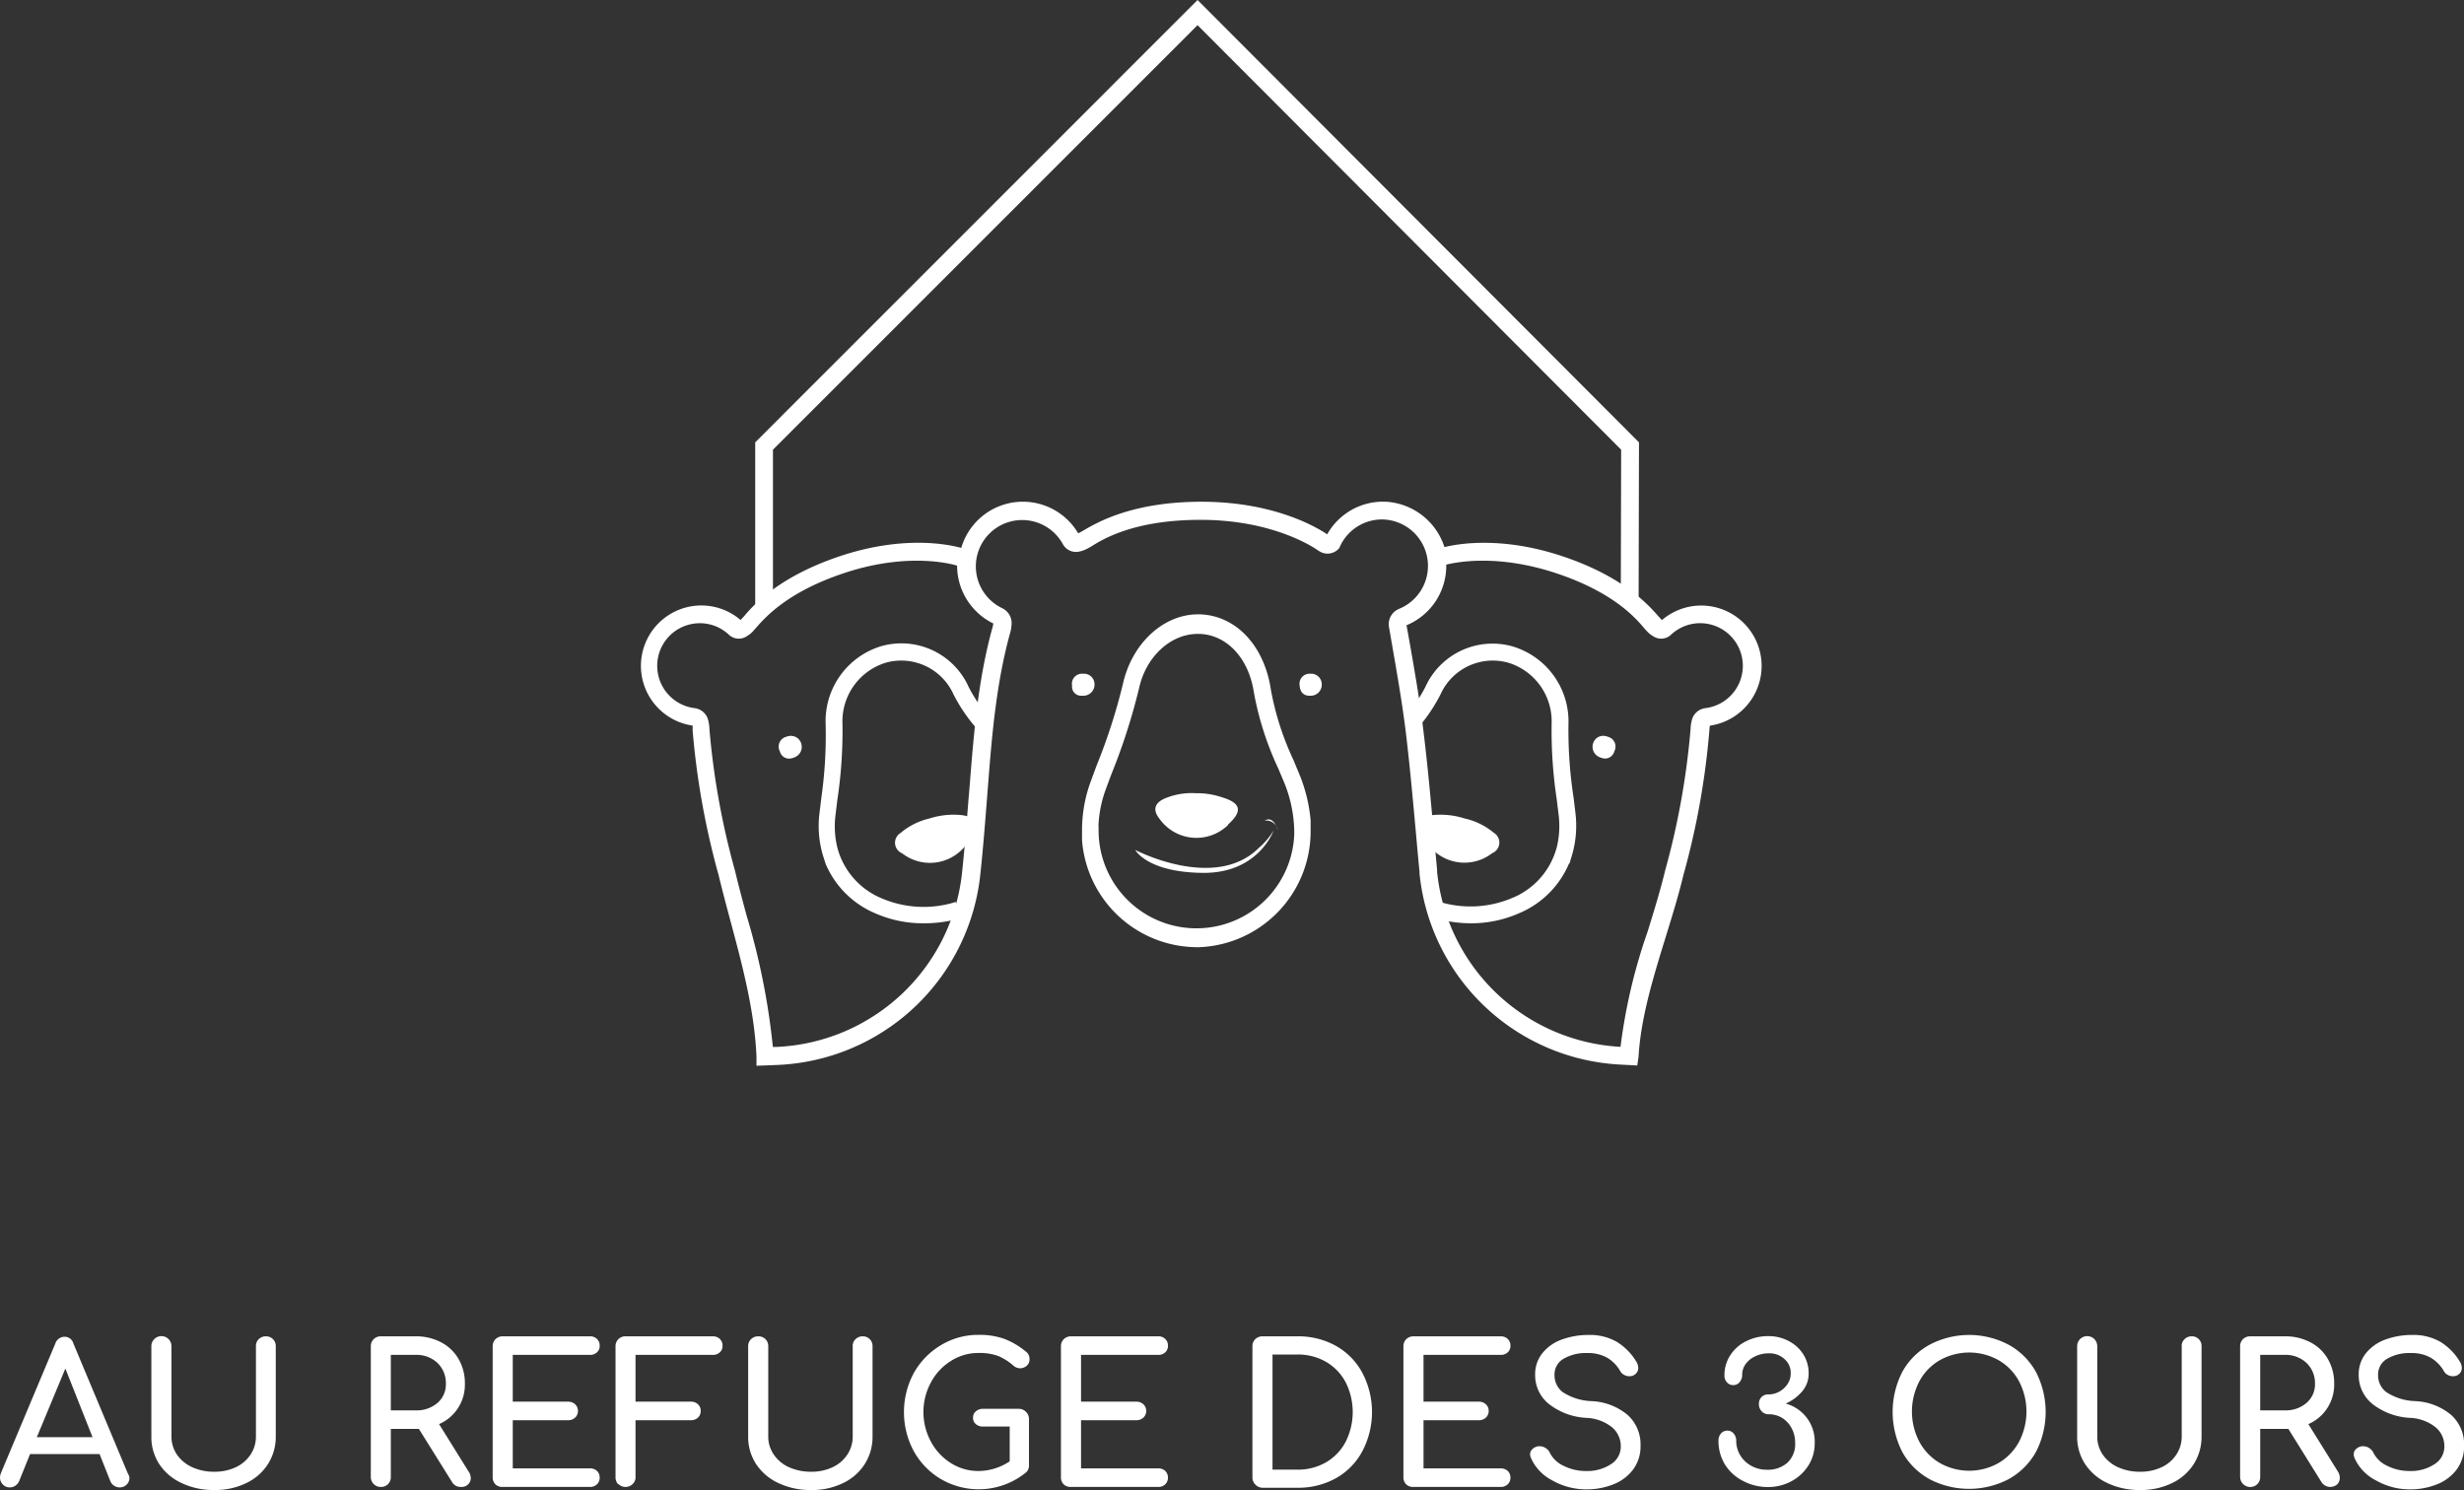 <svg xmlns="http://www.w3.org/2000/svg" viewBox="0 0 272.17 164.61"><rect x="0" y="0" width="272.17" height="164.61" fill="#333333" stroke="none"/><defs><style>.cls-1{fill:#fff;}</style></defs><g id="Calque_2" data-name="Calque 2"><g id="Calque_1-2" data-name="Calque 1"><path class="cls-1" d="M135.66,91.08c1.62-1.46,1.42-2.37-.68-3a8.71,8.71,0,0,0-2.89-.45,7.64,7.64,0,0,0-3.52.62c-1,.48-1.29,1.21-.49,2.21a5,5,0,0,0,7.58.67"/><path class="cls-1" d="M121.35,91.29v.42a10.81,10.81,0,0,0,21.61.5v-.49a14.87,14.87,0,0,0-1.19-5.46c-.18-.43-.37-.87-.55-1.31a34.24,34.24,0,0,1-2.71-8.41c-.56-3.82-3-6.44-6.07-6.51h-.14c-3,0-5.72,2.52-6.48,6a67.76,67.76,0,0,1-3,9.36c-.22.57-.43,1.14-.64,1.71a13.32,13.32,0,0,0-.85,4.21m10.82,13.33a12.79,12.79,0,0,1-12.63-11.81h0l0-1.1a15.52,15.52,0,0,1,1-5.5c.21-.58.42-1.15.64-1.73a64.32,64.32,0,0,0,2.89-9c1-4.42,4.45-7.63,8.28-7.63h.17c4,.1,7.16,3.45,7.88,8.33A31.58,31.58,0,0,0,142.89,84c.18.45.37.89.55,1.33a17.33,17.33,0,0,1,1.33,5.31h0l0,1.1a12.81,12.81,0,0,1-12.68,12.91"/><path class="cls-1" d="M107.1,92.74c1.13-1.86.68-2.68-1.53-2.73a8.67,8.67,0,0,0-2.89.41,7.56,7.56,0,0,0-3.2,1.6,1.26,1.26,0,0,0,.17,2.25,5,5,0,0,0,7.45-1.53"/><path class="cls-1" d="M87.38,81.29a1.68,1.68,0,0,0-.55.11A1.12,1.12,0,0,0,86.14,83a1.06,1.06,0,0,0,1,.81,1.46,1.46,0,0,0,.58-.13,1.23,1.23,0,0,0,.77-1.57,1.17,1.17,0,0,0-1.09-.81"/><path class="cls-1" d="M102,102a13,13,0,0,1-5.27-1.08,10.3,10.3,0,0,1-5.53-5.48h0l-.29-.91a11.43,11.43,0,0,1-.38-4.77c.06-.53.13-1.06.19-1.59A49,49,0,0,0,91.2,80a8.65,8.65,0,0,1,6.23-8.64A8.14,8.14,0,0,1,107,75.9a16.49,16.49,0,0,0,2.23,3.29l-1.43,1.2a18.41,18.41,0,0,1-2.47-3.66,6.33,6.33,0,0,0-7.41-3.54A6.77,6.77,0,0,0,93.06,80a51.25,51.25,0,0,1-.58,8.46c-.06.53-.13,1.06-.19,1.58a9.9,9.9,0,0,0,.22,3.67l.1.34a8.37,8.37,0,0,0,4.82,5.21,11.78,11.78,0,0,0,8.15.38l.54,1.79A14.34,14.34,0,0,1,102,102"/><path class="cls-1" d="M157.35,92.74c-1.13-1.86-.68-2.68,1.53-2.73a8.67,8.67,0,0,1,2.89.41A7.56,7.56,0,0,1,165,92a1.26,1.26,0,0,1-.17,2.25,5,5,0,0,1-7.45-1.53"/><path class="cls-1" d="M177.07,81.29a1.17,1.17,0,0,0-1.09.81,1.23,1.23,0,0,0,.77,1.57,1.41,1.41,0,0,0,.57.13,1.06,1.06,0,0,0,1-.81,1.11,1.11,0,0,0-.7-1.59,1.58,1.58,0,0,0-.54-.11"/><path class="cls-1" d="M162.5,102a14.34,14.34,0,0,1-4.17-.62l.54-1.79a11.78,11.78,0,0,0,8.15-.38A8.34,8.34,0,0,0,171.84,94l.13-.43a10.08,10.08,0,0,0,.19-3.58c-.06-.52-.13-1-.19-1.58a51.25,51.25,0,0,1-.58-8.46,6.77,6.77,0,0,0-4.87-6.76,6.33,6.33,0,0,0-7.41,3.54,18.64,18.64,0,0,1-2.56,3.77l-1.43-1.21a16.83,16.83,0,0,0,2.32-3.39A8.14,8.14,0,0,1,167,71.39,8.65,8.65,0,0,1,173.25,80a49,49,0,0,0,.57,8.15c.06.53.13,1.06.19,1.59a11.6,11.6,0,0,1-.38,4.77l-.27.89h-.05a10.29,10.29,0,0,1-5.54,5.5A13,13,0,0,1,162.5,102"/><polygon class="cls-1" points="85.38 67 83.42 67 83.42 48.87 132.28 0 181.04 48.87 181 66.13 179.03 66.12 179.07 49.68 132.28 2.78 85.38 49.68 85.38 67"/><path class="cls-1" d="M155.36,69.06l.36,2c.55,3.14,1.12,6.38,1.5,9.61.47,3.81.82,7.71,1.16,11.47l.36,4,0,.18A21.53,21.53,0,0,0,179,115.65a61.42,61.42,0,0,1,3-12.75c.66-2.14,1.35-4.36,1.87-6.49l.07-.28a84.86,84.86,0,0,0,2.8-15.61,4.15,4.15,0,0,1,.19-1.14,1.77,1.77,0,0,1,1.46-1.15,4.71,4.71,0,1,0-3.81-8.11,1.57,1.57,0,0,1-1.79.27,3.13,3.13,0,0,1-.8-.58c-.1-.11-.24-.25-.4-.44-1-1.19-3.49-4-9.78-6.07s-10.77-1.24-12.06-.92a7.1,7.1,0,0,1-4.35,6.68m-78.08-.21a4.78,4.78,0,0,0-2.19.53,4.71,4.71,0,0,0,1.58,8.85,1.76,1.76,0,0,1,1.46,1.15,3.8,3.8,0,0,1,.19,1.14,84.88,84.88,0,0,0,2.81,15.61l.07.29c.38,1.57.81,3.18,1.23,4.73a77.23,77.23,0,0,1,2.9,14.51l.4,0a21.56,21.56,0,0,0,20.47-19c.29-2.68.51-5.43.72-8.1l.16-1.9c.45-5.69.92-11.57,2.48-17.23a3.51,3.51,0,0,0,.12-.55,7.13,7.13,0,0,1-4-6.48l0,.09s-5-1.66-12.44.81c-6.29,2.08-8.73,4.88-9.78,6.07l-.39.44a3.32,3.32,0,0,1-.8.58,1.59,1.59,0,0,1-1.8-.27,4.67,4.67,0,0,0-3.2-1.27m103.54,48.86-1.88-.1A23.5,23.5,0,0,1,156.8,96.53v-.19c-.13-1.33-.25-2.65-.37-4-.34-3.74-.69-7.62-1.14-11.41-.39-3.17-.95-6.39-1.49-9.5l-.39-2.26a1.83,1.83,0,0,1,1.14-1.91A5.13,5.13,0,0,0,153,57.4a5.09,5.09,0,0,0-5,3l-.06.14-.1.11a1.67,1.67,0,0,1-2,.31l-.22-.13s-4.56-3.4-13-3.4c-7.13,0-10.58,2-12,2.89-.23.14-.41.24-.55.31a3.21,3.21,0,0,1-1,.33,1.65,1.65,0,0,1-1.67-.85,5.12,5.12,0,1,0-6.72,7.07,1.83,1.83,0,0,1,1.06,1.54,4,4,0,0,1-.18,1.27c-1.51,5.48-2,11.27-2.43,16.87l-.15,1.9c-.21,2.68-.43,5.45-.73,8.16a23.54,23.54,0,0,1-22.34,20.73l-2.35.09,0-1c-.21-5.06-1.57-10.14-2.89-15.06-.42-1.56-.85-3.18-1.24-4.78l-.07-.28a86.52,86.52,0,0,1-2.86-16,2.57,2.57,0,0,0,0-.46,6.67,6.67,0,1,1,5.3-11.67.3.3,0,0,0,.08-.08l.31-.33c1-1.2,3.84-4.39,10.63-6.65,7.05-2.34,12-1.27,13.36-.9a7.09,7.09,0,0,1,12.91-1.62l.19-.08.42-.24c1.47-.86,5.38-3.16,13-3.16,8,0,12.71,2.8,13.9,3.6a7.06,7.06,0,0,1,6.65-3.59,7.23,7.23,0,0,1,6.3,5c1.73-.42,6.47-1.17,13,1,6.8,2.26,9.59,5.45,10.64,6.65l.3.33.09.08a6.67,6.67,0,1,1,5.29,11.67,4,4,0,0,0-.05.46,85.7,85.7,0,0,1-2.86,16l-.07.28c-.53,2.18-1.23,4.43-1.9,6.61-1.35,4.37-2.75,8.9-3,13.24Z"/><path class="cls-1" d="M14.29,163.18A1,1,0,0,1,14,164a1.06,1.06,0,0,1-.78.32,1.11,1.11,0,0,1-.61-.18,1.08,1.08,0,0,1-.42-.5l-1.19-3H3.32l-1.21,3a1.17,1.17,0,0,1-.43.5,1,1,0,0,1-.59.18,1,1,0,0,1-.78-.33,1.09,1.09,0,0,1-.31-.78,1.46,1.46,0,0,1,.11-.49l6-14.29a1.08,1.08,0,0,1,1-.75,1,1,0,0,1,1,.75l6,14.33A1.41,1.41,0,0,1,14.29,163.18ZM4.07,158.77h6.15l-3-7.58Z"/><path class="cls-1" d="M20.08,163.85a5.94,5.94,0,0,1-2.48-2.09,5.46,5.46,0,0,1-.88-3.07v-9.95a1.08,1.08,0,0,1,.32-.8,1.11,1.11,0,0,1,1.9.8v9.95a3.53,3.53,0,0,0,.6,2,4.11,4.11,0,0,0,1.69,1.4,5.78,5.78,0,0,0,2.46.5,5.45,5.45,0,0,0,2.36-.5,3.93,3.93,0,0,0,1.63-1.4,3.6,3.6,0,0,0,.59-2v-9.95a1.07,1.07,0,0,1,.31-.8,1.14,1.14,0,0,1,.79-.31,1.1,1.1,0,0,1,.78.31,1.07,1.07,0,0,1,.31.8v9.95a5.59,5.59,0,0,1-.86,3.05,5.77,5.77,0,0,1-2.41,2.11,7.79,7.79,0,0,1-3.5.76A8.18,8.18,0,0,1,20.08,163.85Z"/><path class="cls-1" d="M52,163.27a.94.94,0,0,1-.29.71,1,1,0,0,1-.77.29,1.08,1.08,0,0,1-1-.53l-3.67-5.88H43.17v5.3a1.11,1.11,0,0,1-.3.79,1.09,1.09,0,0,1-.8.32,1.07,1.07,0,0,1-.79-.32,1.09,1.09,0,0,1-.32-.79V148.74a1.08,1.08,0,0,1,.32-.8,1.1,1.1,0,0,1,.79-.31H45.9a5.93,5.93,0,0,1,2.82.66,4.76,4.76,0,0,1,1.94,1.86,5.31,5.31,0,0,1,.69,2.72,4.74,4.74,0,0,1-2.85,4.46l3.26,5.24A1.3,1.3,0,0,1,52,163.27Zm-6.07-7.46a3.49,3.49,0,0,0,2.39-.82,2.68,2.68,0,0,0,.93-2.12,3.07,3.07,0,0,0-.93-2.3,3.35,3.35,0,0,0-2.39-.89H43.17v6.13Z"/><path class="cls-1" d="M54.74,164a1.09,1.09,0,0,1-.32-.79V148.74a1.08,1.08,0,0,1,.32-.8,1.12,1.12,0,0,1,.79-.31h9.63a1.07,1.07,0,0,1,.78.29,1,1,0,0,1,.3.76.92.92,0,0,1-.3.72,1.07,1.07,0,0,1-.78.28H56.64v5.17h6.11a1.12,1.12,0,0,1,.78.29,1,1,0,0,1,.31.74,1,1,0,0,1-.31.73,1.12,1.12,0,0,1-.78.29H56.64v5.32h8.52a1.11,1.11,0,0,1,.78.28,1,1,0,0,1,.3.73,1,1,0,0,1-.3.75,1.07,1.07,0,0,1-.78.29H55.53A1.09,1.09,0,0,1,54.74,164Z"/><path class="cls-1" d="M68.31,164a1.09,1.09,0,0,1-.32-.79V148.74a1.08,1.08,0,0,1,.32-.8,1.1,1.1,0,0,1,.79-.31h9.62a1.1,1.1,0,0,1,.79.29,1,1,0,0,1,.3.76.92.92,0,0,1-.3.72,1.09,1.09,0,0,1-.79.28H70.2v5.17h6.12a1.12,1.12,0,0,1,.78.29,1,1,0,0,1,.3.74,1,1,0,0,1-.3.73,1.12,1.12,0,0,1-.78.29H70.2v6.26a1,1,0,0,1-.32.79,1.12,1.12,0,0,1-1.57,0Z"/><path class="cls-1" d="M86,163.85a5.91,5.91,0,0,1-2.47-2.09,5.47,5.47,0,0,1-.89-3.07v-9.95a1.08,1.08,0,0,1,.32-.8,1.14,1.14,0,0,1,.79-.31,1.11,1.11,0,0,1,.8.31,1.07,1.07,0,0,1,.31.8v9.95a3.46,3.46,0,0,0,.61,2,4,4,0,0,0,1.68,1.4,5.84,5.84,0,0,0,2.46.5,5.42,5.42,0,0,0,2.36-.5,3.93,3.93,0,0,0,1.63-1.4,3.6,3.6,0,0,0,.59-2v-9.95a1,1,0,0,1,.32-.8,1.1,1.1,0,0,1,.79-.31,1.06,1.06,0,0,1,.77.31,1.07,1.07,0,0,1,.31.8v9.95a5.59,5.59,0,0,1-.86,3.05,5.77,5.77,0,0,1-2.41,2.11,7.76,7.76,0,0,1-3.5.76A8.21,8.21,0,0,1,86,163.85Z"/><path class="cls-1" d="M113.35,156a1.11,1.11,0,0,1,.31.8v5.09a1,1,0,0,1-.34.79,8.28,8.28,0,0,1-9.39.72,8.17,8.17,0,0,1-3-3.09,9.12,9.12,0,0,1,0-8.61,8.31,8.31,0,0,1,3-3.09,7.92,7.92,0,0,1,4.17-1.14,8.12,8.12,0,0,1,2.8.43,8.31,8.31,0,0,1,2.39,1.4,1,1,0,0,1,.34.4,1.14,1.14,0,0,1,.09.48.9.9,0,0,1-.31.7,1.07,1.07,0,0,1-.73.28,1.17,1.17,0,0,1-.73-.28,6.15,6.15,0,0,0-1.7-1.08,5.92,5.92,0,0,0-2.15-.33,5.59,5.59,0,0,0-3.06.88,6.23,6.23,0,0,0-2.21,2.37,6.88,6.88,0,0,0,0,6.55,6.3,6.3,0,0,0,2.21,2.37,5.67,5.67,0,0,0,3.06.87,6.24,6.24,0,0,0,3.43-1.07V157.6h-2.94a1.16,1.16,0,0,1-.8-.27.9.9,0,0,1-.31-.71.88.88,0,0,1,.31-.7,1.16,1.16,0,0,1,.8-.28h4A1.1,1.1,0,0,1,113.35,156Z"/><path class="cls-1" d="M117.51,164a1.09,1.09,0,0,1-.32-.79V148.74a1.08,1.08,0,0,1,.32-.8,1.12,1.12,0,0,1,.79-.31h9.63a1.07,1.07,0,0,1,.78.29,1,1,0,0,1,.3.76.92.92,0,0,1-.3.72,1.07,1.07,0,0,1-.78.28h-8.52v5.17h6.11a1.12,1.12,0,0,1,.78.29,1,1,0,0,1,.31.74,1,1,0,0,1-.31.73,1.12,1.12,0,0,1-.78.29h-6.11v5.32h8.52a1.11,1.11,0,0,1,.78.28,1,1,0,0,1,.3.73,1,1,0,0,1-.3.75,1.07,1.07,0,0,1-.78.29H118.3A1.09,1.09,0,0,1,117.51,164Z"/><path class="cls-1" d="M138.66,164a1.09,1.09,0,0,1-.32-.79V148.74a1.08,1.08,0,0,1,.32-.8,1.14,1.14,0,0,1,.79-.31h3.86a8.52,8.52,0,0,1,4.28,1.07,7.44,7.44,0,0,1,2.91,3,9.31,9.31,0,0,1,0,8.59,7.4,7.4,0,0,1-2.91,3,8.52,8.52,0,0,1-4.28,1.07h-3.86A1.1,1.1,0,0,1,138.66,164Zm4.65-1.64a6.19,6.19,0,0,0,3.16-.81,5.65,5.65,0,0,0,2.17-2.27,7.31,7.31,0,0,0,0-6.57,5.69,5.69,0,0,0-2.17-2.26,6.19,6.19,0,0,0-3.16-.81h-2.75v12.72Z"/><path class="cls-1" d="M155.34,164a1.09,1.09,0,0,1-.32-.79V148.74a1.08,1.08,0,0,1,.32-.8,1.12,1.12,0,0,1,.79-.31h9.63a1.09,1.09,0,0,1,.78.29,1,1,0,0,1,.3.76.92.92,0,0,1-.3.72,1.08,1.08,0,0,1-.78.28h-8.52v5.17h6.11a1.12,1.12,0,0,1,.78.29,1,1,0,0,1,.31.74,1,1,0,0,1-.31.73,1.12,1.12,0,0,1-.78.29h-6.11v5.32h8.52a1.13,1.13,0,0,1,.78.28,1,1,0,0,1,.3.73,1,1,0,0,1-.3.75,1.09,1.09,0,0,1-.78.29h-9.63A1.09,1.09,0,0,1,155.34,164Z"/><path class="cls-1" d="M171.45,163.54a5.12,5.12,0,0,1-2.33-2.44,1.23,1.23,0,0,1-.11-.43.77.77,0,0,1,.24-.56,1.13,1.13,0,0,1,.64-.33.51.51,0,0,1,.21,0,1.14,1.14,0,0,1,.65.21,1.16,1.16,0,0,1,.46.54,3.17,3.17,0,0,0,1.51,1.41,5.43,5.43,0,0,0,2.49.57,4.72,4.72,0,0,0,2.71-.74,2.28,2.28,0,0,0,1.11-2,2.72,2.72,0,0,0-.94-2.07,4.85,4.85,0,0,0-2.86-1.06,7.32,7.32,0,0,1-4.15-1.54,4.07,4.07,0,0,1-1.51-3.23,3.68,3.68,0,0,1,.78-2.35,4.79,4.79,0,0,1,2.13-1.52,8.52,8.52,0,0,1,3-.52,5.94,5.94,0,0,1,3.09.75,6.38,6.38,0,0,1,2.13,2.13,1.44,1.44,0,0,1,.26.76.91.91,0,0,1-.43.77,1,1,0,0,1-.55.15,1.12,1.12,0,0,1-.6-.16,1.07,1.07,0,0,1-.43-.44,4.06,4.06,0,0,0-1.43-1.45,4.28,4.28,0,0,0-2.19-.51,4.86,4.86,0,0,0-2.62.63,2,2,0,0,0-1,1.82,2.33,2.33,0,0,0,.9,1.86,6.19,6.19,0,0,0,3.19,1,6.63,6.63,0,0,1,4,1.54,4.38,4.38,0,0,1,1.41,3.4,4.26,4.26,0,0,1-.83,2.63,5,5,0,0,1-2.21,1.64,8,8,0,0,1-2.95.54A7.6,7.6,0,0,1,171.45,163.54Z"/><path class="cls-1" d="M192.52,163.6a5.06,5.06,0,0,1-2-1.83,5,5,0,0,1-.7-2.61,1.18,1.18,0,0,1,.27-.79.91.91,0,0,1,.71-.32.89.89,0,0,1,.7.32,1.19,1.19,0,0,1,.28.79,3.12,3.12,0,0,0,.44,1.61,3.29,3.29,0,0,0,1.23,1.17,3.45,3.45,0,0,0,1.71.43,3.25,3.25,0,0,0,2.28-.78,2.82,2.82,0,0,0,.85-2.18,3.38,3.38,0,0,0-.38-1.61,3,3,0,0,0-1.05-1.15,2.82,2.82,0,0,0-1.48-.41,1,1,0,0,1-.78-.32,1.08,1.08,0,0,1-.31-.79,1,1,0,0,1,1.09-1.08,2.49,2.49,0,0,0,1.16-.31,2.62,2.62,0,0,0,.91-.84,2.07,2.07,0,0,0,.35-1.18,2,2,0,0,0-.68-1.57,2.41,2.41,0,0,0-1.74-.64,3.42,3.42,0,0,0-1.48.32,2.68,2.68,0,0,0-1.07.85,2,2,0,0,0-.39,1.19,1.25,1.25,0,0,1-.28.82.87.87,0,0,1-.7.33.9.9,0,0,1-.71-.31,1.11,1.11,0,0,1-.27-.77,4,4,0,0,1,.64-2.21,4.29,4.29,0,0,1,1.74-1.55,5.32,5.32,0,0,1,2.47-.57,4.64,4.64,0,0,1,2.26.55,4.11,4.11,0,0,1,1.61,1.48,3.84,3.84,0,0,1,.58,2.08,3,3,0,0,1-.72,2,5.1,5.1,0,0,1-1.81,1.34,4.35,4.35,0,0,1,3.2,4.38,4.54,4.54,0,0,1-.71,2.48,5,5,0,0,1-1.88,1.73,5.4,5.4,0,0,1-2.57.63A5.82,5.82,0,0,1,192.52,163.6Z"/><path class="cls-1" d="M213.12,163.4a7.63,7.63,0,0,1-3-3,9.72,9.72,0,0,1,0-8.83,7.58,7.58,0,0,1,3-3,9.37,9.37,0,0,1,8.77,0,7.67,7.67,0,0,1,3,3,9.64,9.64,0,0,1,0,8.83,7.76,7.76,0,0,1-3,3,9.46,9.46,0,0,1-8.78,0Zm7.65-1.78a6,6,0,0,0,2.26-2.36,7.21,7.21,0,0,0,0-6.64,5.89,5.89,0,0,0-2.25-2.34,6.63,6.63,0,0,0-6.53,0,5.89,5.89,0,0,0-2.25,2.34,7.21,7.21,0,0,0,0,6.64,6,6,0,0,0,2.26,2.36,6.59,6.59,0,0,0,6.51,0Z"/><path class="cls-1" d="M232.8,163.85a5.91,5.91,0,0,1-2.47-2.09,5.47,5.47,0,0,1-.89-3.07v-9.95a1.08,1.08,0,0,1,.32-.8,1.11,1.11,0,0,1,1.9.8v9.95a3.53,3.53,0,0,0,.6,2,4.11,4.11,0,0,0,1.69,1.4,5.78,5.78,0,0,0,2.46.5,5.42,5.42,0,0,0,2.36-.5,3.93,3.93,0,0,0,1.63-1.4,3.6,3.6,0,0,0,.59-2v-9.95a1,1,0,0,1,.32-.8,1.1,1.1,0,0,1,.78-.31,1.06,1.06,0,0,1,1.09,1.11v9.95a5.59,5.59,0,0,1-.86,3.05,5.77,5.77,0,0,1-2.41,2.11,7.79,7.79,0,0,1-3.5.76A8.18,8.18,0,0,1,232.8,163.85Z"/><path class="cls-1" d="M258.45,163.27a1,1,0,0,1-.28.71,1.16,1.16,0,0,1-1.74-.24l-3.66-5.88h-3.11v5.3a1.12,1.12,0,0,1-.31.79,1.12,1.12,0,0,1-1.91-.79V148.74a1.08,1.08,0,0,1,.32-.8,1.12,1.12,0,0,1,.79-.31h3.83a5.93,5.93,0,0,1,2.82.66,4.7,4.7,0,0,1,1.94,1.86,5.31,5.31,0,0,1,.69,2.72,4.74,4.74,0,0,1-2.85,4.46l3.26,5.24A1.3,1.3,0,0,1,258.45,163.27Zm-6.07-7.46a3.49,3.49,0,0,0,2.39-.82,2.69,2.69,0,0,0,.94-2.12,3.07,3.07,0,0,0-.94-2.3,3.35,3.35,0,0,0-2.39-.89h-2.72v6.13Z"/><path class="cls-1" d="M262.43,163.54a5.09,5.09,0,0,1-2.34-2.44,1.18,1.18,0,0,1-.1-.43.76.76,0,0,1,.23-.56,1.13,1.13,0,0,1,.64-.33.51.51,0,0,1,.21,0,1.12,1.12,0,0,1,.65.21,1.16,1.16,0,0,1,.46.54,3.21,3.21,0,0,0,1.51,1.41,5.49,5.49,0,0,0,2.49.57,4.72,4.72,0,0,0,2.71-.74,2.28,2.28,0,0,0,1.11-2,2.69,2.69,0,0,0-.94-2.07,4.82,4.82,0,0,0-2.85-1.06,7.36,7.36,0,0,1-4.16-1.54,4.07,4.07,0,0,1-1.51-3.23,3.68,3.68,0,0,1,.78-2.35,4.91,4.91,0,0,1,2.13-1.52,8.52,8.52,0,0,1,3-.52,5.94,5.94,0,0,1,3.09.75,6.38,6.38,0,0,1,2.13,2.13,1.44,1.44,0,0,1,.26.76.89.89,0,0,1-.43.77,1,1,0,0,1-.55.15,1.15,1.15,0,0,1-.6-.16,1,1,0,0,1-.42-.44,4.16,4.16,0,0,0-1.44-1.45,4.28,4.28,0,0,0-2.19-.51,4.86,4.86,0,0,0-2.62.63,2,2,0,0,0-1,1.82,2.33,2.33,0,0,0,.9,1.86,6.19,6.19,0,0,0,3.19,1,6.63,6.63,0,0,1,4,1.54,4.38,4.38,0,0,1,1.41,3.4,4.26,4.26,0,0,1-.83,2.63,5,5,0,0,1-2.21,1.64,7.93,7.93,0,0,1-2.95.54A7.54,7.54,0,0,1,262.43,163.54Z"/><path class="cls-1" d="M125.4,93.9s8.75,4.58,13.61-.19a8.09,8.09,0,0,0,1.66-1.94s-1.65,4.72-7.81,4.66-7.46-2.53-7.46-2.53"/><path class="cls-1" d="M139.68,90.66a1.29,1.29,0,0,1,1.47,1.11s-.41-1.73-1.47-1.11"/><path class="cls-1" d="M119.65,74.43h-.11a1.11,1.11,0,0,0-1.12,1.32,1,1,0,0,0,1.08,1.11h.22a1.23,1.23,0,0,0,1.18-1.28,1.17,1.17,0,0,0-1.25-1.15"/><path class="cls-1" d="M144.8,74.43h-.12a1.11,1.11,0,0,0-1.12,1.32c.05.71.42,1.11,1.09,1.11h.21A1.22,1.22,0,0,0,146,75.58a1.17,1.17,0,0,0-1.24-1.15"/></g></g></svg>